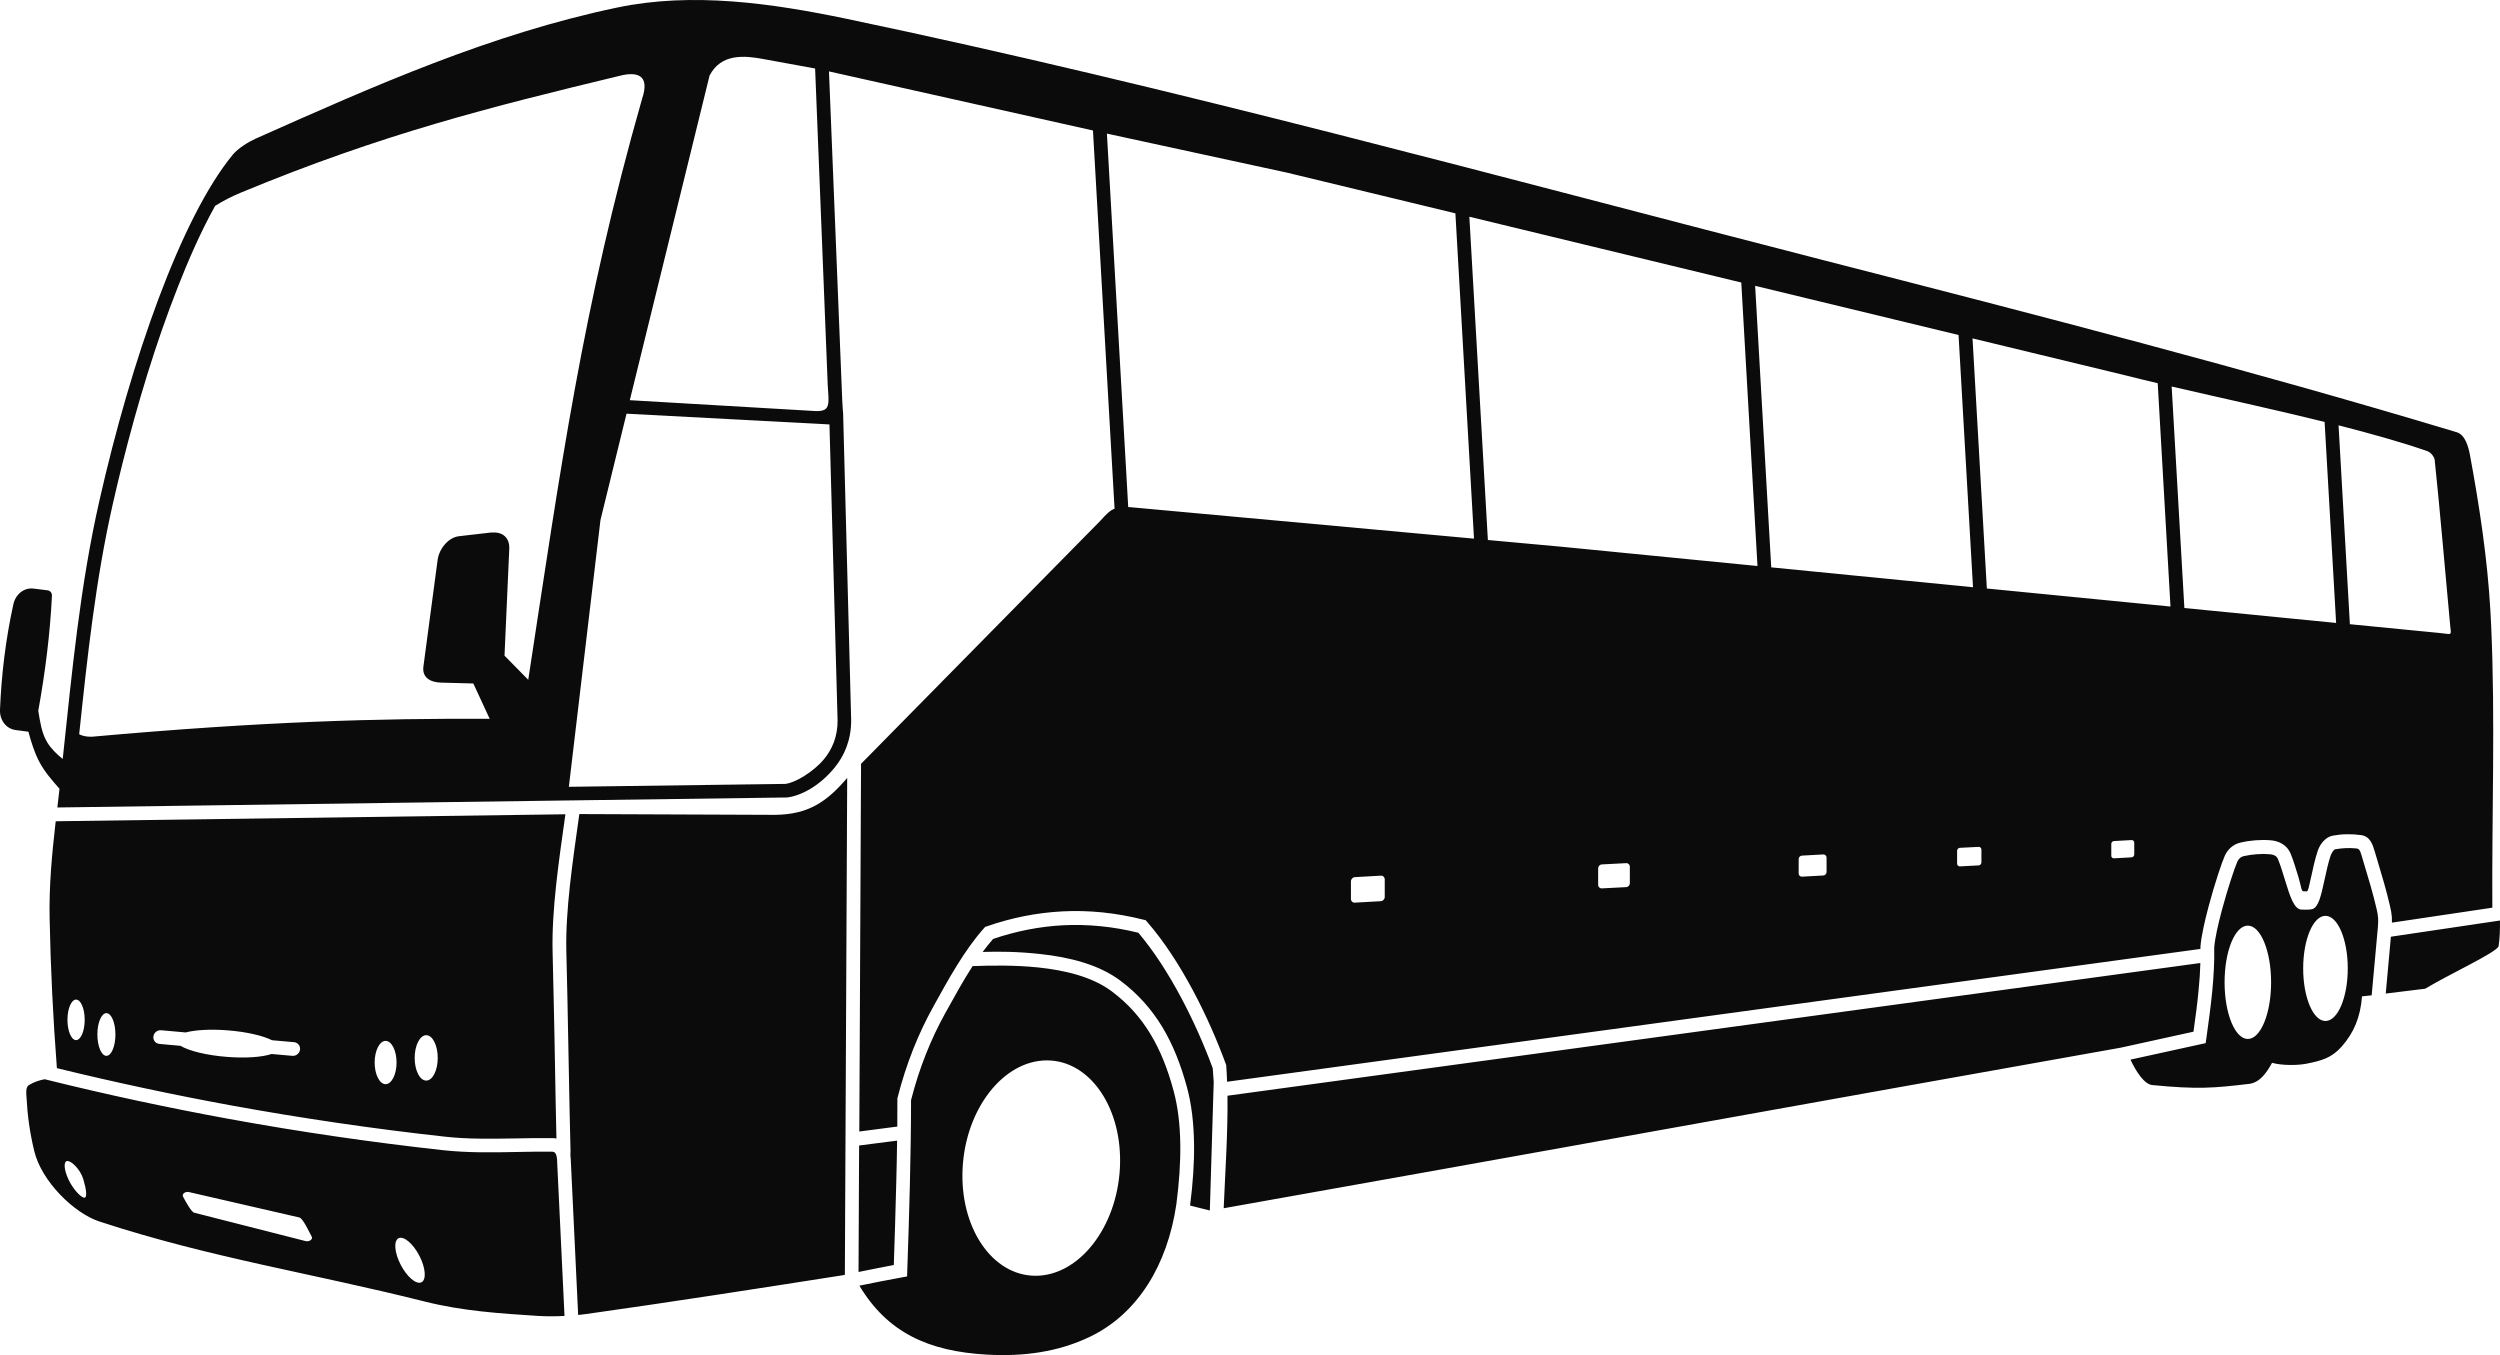 <svg width="107" height="58" viewBox="0 0 107 58" fill="none" xmlns="http://www.w3.org/2000/svg">
<path fill-rule="evenodd" clip-rule="evenodd" d="M99.53 39.198C99.003 39.198 98.576 40.207 98.576 41.449C98.576 42.69 99.003 43.699 99.53 43.699C100.057 43.699 100.484 42.69 100.484 41.449C100.484 40.207 100.057 39.198 99.53 39.198ZM2.045 25.267C2.157 25.284 2.231 25.387 2.223 25.5C2.144 27.14 1.933 28.78 1.638 30.424C1.717 30.893 1.779 31.371 2.02 31.77C2.19 32.048 2.426 32.276 2.684 32.484C3.082 28.767 3.422 25.093 4.256 21.422C5.608 15.451 7.736 9.318 9.971 6.611C10.179 6.357 10.635 6.071 10.934 5.938C16.048 3.658 21 1.457 26.43 0.32C29.636 -0.349 33.033 0.137 36.239 0.806C50.308 3.754 64.187 7.578 78.111 11.153C87.157 13.474 96.203 15.804 105.146 18.499C105.507 18.607 105.644 19.105 105.714 19.47C106.121 21.675 106.461 23.901 106.589 26.143L106.623 26.812C106.801 30.761 106.647 34.896 106.672 38.849L102.375 39.489C102.375 39.402 102.375 39.323 102.371 39.244C102.359 39.094 102.334 38.953 102.288 38.762C102.126 38.065 101.944 37.462 101.753 36.827L101.637 36.437C101.554 36.159 101.446 35.797 101.06 35.743C100.857 35.714 100.654 35.702 100.451 35.706C100.247 35.706 100.044 35.731 99.849 35.764C99.704 35.789 99.559 35.872 99.439 36.005C99.339 36.113 99.256 36.25 99.198 36.42C99.086 36.752 98.991 37.18 98.908 37.57C98.821 37.965 98.796 38.094 98.746 38.148H98.588C98.489 38.139 98.497 37.944 98.368 37.521C98.265 37.176 98.153 36.815 98.041 36.541C97.966 36.354 97.842 36.221 97.701 36.13C97.531 36.017 97.336 35.976 97.178 35.964C96.975 35.947 96.759 35.947 96.539 35.964C96.332 35.98 96.116 36.009 95.892 36.063C95.743 36.096 95.606 36.167 95.494 36.262C95.378 36.358 95.287 36.483 95.224 36.62C95.108 36.873 94.781 37.84 94.528 38.795C94.358 39.435 94.212 40.083 94.179 40.519V40.614L52.519 46.299C52.511 46.062 52.498 45.821 52.482 45.589L52.469 45.551C51.731 43.529 50.524 41.092 49.097 39.456L49.035 39.385L48.948 39.364C47.745 39.061 46.592 38.949 45.472 39.007C44.356 39.065 43.278 39.285 42.237 39.647L42.162 39.672L42.112 39.73C41.27 40.676 40.59 41.918 39.947 43.081C39.304 44.239 38.786 45.526 38.417 46.975L38.408 47.013V47.046C38.408 47.436 38.408 47.827 38.404 48.217L36.778 48.429L36.853 32.691L47.094 22.29C47.363 21.987 47.521 21.841 47.703 21.771L46.779 5.585L35.48 3.056L36.048 17.133L36.069 17.498L36.086 17.693L36.43 30.831C36.43 31.678 36.139 32.347 35.712 32.866C35.065 33.651 34.281 34.057 33.692 34.132L23.883 34.265L2.455 34.56C2.489 34.29 2.518 34.024 2.547 33.759C2.223 33.393 1.904 33.028 1.68 32.6C1.468 32.197 1.336 31.757 1.215 31.317L0.672 31.246C0.249 31.192 -0.021 30.802 -4.2343e-05 30.374C0.062 28.871 0.241 27.368 0.572 25.865C0.664 25.446 1.016 25.138 1.443 25.192C1.642 25.217 1.842 25.242 2.045 25.267ZM21.046 22.796C21.506 22.747 21.817 23.016 21.797 23.486L21.593 28.062L22.609 29.096C23.986 20.102 24.924 13.188 27.483 4.223C27.823 3.218 27.284 3.056 26.546 3.239C20.975 4.584 16.375 5.73 10.324 8.238C9.942 8.396 9.536 8.6 9.208 8.811C8.578 9.941 8.042 11.186 7.615 12.274C6.649 14.728 5.877 17.307 5.234 19.865C5.093 20.425 4.961 20.99 4.832 21.551C4.094 24.802 3.737 28.116 3.389 31.425C3.509 31.491 3.675 31.533 3.92 31.533C11.315 30.869 16.243 30.744 20.959 30.765L20.258 29.253L18.872 29.216C18.416 29.203 18.059 28.996 18.122 28.527L18.731 23.959C18.794 23.494 19.183 23.004 19.644 22.95L21.05 22.788L21.046 22.796ZM35.459 17.02V16.995L35.426 16.468L34.887 2.932L32.726 2.537C31.863 2.371 30.868 2.28 30.37 3.231L26.956 17.128L34.335 17.56C34.522 17.573 34.709 17.581 34.895 17.593C35.322 17.614 35.463 17.485 35.459 17.112V17.016V17.02ZM35.501 18.166L34.903 18.133L26.815 17.706L25.7 22.257L24.347 33.675L33.605 33.551C34.02 33.514 34.812 33.04 35.264 32.496C35.613 32.077 35.849 31.533 35.849 30.848L35.501 18.171V18.166ZM96.207 39.617C95.656 39.617 95.212 40.706 95.212 42.042C95.212 43.384 95.66 44.468 96.207 44.468C96.755 44.468 97.203 43.384 97.203 42.042C97.203 40.706 96.755 39.617 96.207 39.617ZM44.808 45.385C42.95 45.385 41.333 47.449 41.2 49.994C41.067 52.54 42.465 54.603 44.323 54.603C46.181 54.603 47.799 52.54 47.932 49.994C48.064 47.449 46.666 45.385 44.808 45.385ZM50.346 51.56C50.466 50.642 50.528 49.77 50.516 48.96C50.503 48.134 50.416 47.37 50.229 46.685C49.985 45.776 49.669 44.966 49.238 44.256C48.815 43.554 48.276 42.948 47.583 42.429C46.754 41.81 45.596 41.528 44.435 41.407C43.435 41.303 42.432 41.32 41.627 41.349C41.208 41.997 40.827 42.699 40.457 43.363C39.843 44.472 39.346 45.701 38.993 47.084C38.993 48.213 38.972 49.438 38.943 50.692C38.914 51.938 38.873 53.187 38.831 54.392L38.823 54.632L38.591 54.674C37.965 54.786 37.371 54.907 36.782 55.027C37.977 57.024 39.727 57.842 42.262 57.979C43.792 58.062 45.281 57.875 46.662 57.207C48.699 56.223 49.964 54.138 50.346 51.556V51.56ZM51.781 51.809L51.947 46.311L51.905 45.721C51.204 43.811 50.047 41.478 48.72 39.921C47.608 39.647 46.538 39.551 45.505 39.601C44.472 39.655 43.473 39.858 42.506 40.186C42.353 40.361 42.203 40.548 42.058 40.743C42.768 40.722 43.539 40.726 44.501 40.83C45.754 40.963 47.015 41.274 47.94 41.964C48.699 42.528 49.284 43.193 49.748 43.957C50.205 44.717 50.541 45.572 50.802 46.535C51.001 47.266 51.092 48.076 51.105 48.956C51.117 49.782 51.055 50.667 50.935 51.597C51.196 51.668 51.478 51.73 51.781 51.809ZM101.512 42.599C101.376 42.615 101.239 42.628 101.094 42.645C101.027 43.533 100.745 44.202 100.223 44.795C99.787 45.285 99.36 45.398 98.717 45.526C98.319 45.605 97.663 45.605 97.244 45.489C97.012 45.913 96.718 46.336 96.261 46.39C94.743 46.569 94.067 46.631 92.114 46.44C91.773 46.407 91.413 45.846 91.184 45.352L94.403 44.646L94.432 44.443C94.536 43.695 94.627 43.023 94.689 42.379C94.747 41.748 94.781 41.154 94.768 40.564C94.797 40.17 94.934 39.564 95.096 38.957C95.345 38.027 95.656 37.105 95.76 36.873C95.788 36.815 95.826 36.761 95.876 36.719C95.917 36.682 95.967 36.657 96.021 36.645C96.212 36.603 96.398 36.574 96.585 36.561C96.776 36.545 96.962 36.545 97.141 36.561C97.219 36.566 97.311 36.586 97.385 36.632C97.431 36.661 97.472 36.707 97.497 36.769C97.605 37.035 97.709 37.375 97.808 37.699C98.008 38.347 98.186 38.937 98.518 38.932C98.638 38.932 98.858 38.941 98.962 38.912C99.235 38.837 99.347 38.309 99.48 37.699C99.563 37.325 99.65 36.91 99.754 36.611C99.779 36.545 99.87 36.362 99.949 36.35C100.252 36.296 100.534 36.283 100.841 36.312C100.965 36.325 101.006 36.375 101.073 36.607L101.189 36.997C101.376 37.612 101.554 38.202 101.716 38.891C101.753 39.049 101.774 39.169 101.782 39.285C101.79 39.402 101.786 39.522 101.774 39.676L101.508 42.591L101.512 42.599ZM24.161 56.322L23.841 49.616C23.833 49.496 23.804 49.401 23.758 49.346C23.733 49.313 23.696 49.297 23.646 49.292C23.14 49.288 22.626 49.292 22.116 49.305C21.071 49.326 20.021 49.342 18.98 49.23C15.923 48.894 12.87 48.45 9.818 47.893C7.184 47.411 4.546 46.847 1.912 46.191C1.663 46.24 1.46 46.307 1.24 46.44C1.099 46.527 1.12 46.76 1.132 46.926C1.178 47.769 1.269 48.437 1.464 49.259C1.775 50.563 3.173 51.929 4.26 52.282C9.03 53.843 13.281 54.475 18.204 55.712C19.814 56.115 21.386 56.215 23.037 56.322C23.377 56.343 23.771 56.343 24.161 56.322ZM94.179 41.216L52.536 46.897C52.556 48.487 52.44 50.127 52.374 51.713C64.855 49.496 78.302 47.054 90.766 44.841L93.881 44.156C93.976 43.487 94.055 42.881 94.105 42.321C94.142 41.939 94.167 41.573 94.175 41.216H94.179ZM107 39.398L102.33 40.091L102.11 42.524C102.674 42.454 103.192 42.387 103.798 42.317C104.827 41.694 106.772 40.805 106.938 40.51C106.996 40.145 107 39.759 107 39.393V39.398ZM36.774 49.027L38.396 48.819C38.388 49.442 38.375 50.065 38.358 50.684C38.33 51.838 38.292 53.005 38.255 54.142C37.778 54.23 37.264 54.338 36.745 54.441L36.77 49.027H36.774ZM24.202 34.851L2.385 35.15L2.372 35.258C2.219 36.595 2.095 37.961 2.124 39.302C2.165 41.469 2.273 43.587 2.435 45.717C4.932 46.328 7.424 46.859 9.917 47.316C12.949 47.868 15.99 48.313 19.038 48.649C20.05 48.761 21.079 48.74 22.103 48.724C22.622 48.715 23.145 48.703 23.663 48.711H23.68C23.725 48.711 23.771 48.719 23.816 48.732C23.767 46.726 23.746 44.75 23.696 42.707L23.651 40.734C23.609 38.937 23.912 36.898 24.198 34.859L24.202 34.851ZM63.087 23.054L62.291 9.131L55.091 7.391L47.376 5.718L48.288 21.704H48.338L63.087 23.054ZM75.22 24.225L74.527 12.092L62.888 9.276L63.681 23.112L66.862 23.403L75.22 24.225ZM84.444 25.13L83.826 14.338L75.12 12.233L75.809 24.283L84.444 25.134V25.13ZM92.897 25.965L92.35 16.402C91.856 16.285 91.375 16.169 90.919 16.053L84.424 14.483L85.037 25.188L92.902 25.96L92.897 25.965ZM99.986 26.662L99.493 18.058C97.327 17.523 95.025 17.025 92.947 16.543L93.491 26.023L99.986 26.662ZM100.09 18.204L100.575 26.716L104.437 27.094C104.968 27.144 104.914 27.239 104.864 26.733C104.644 24.383 104.445 21.974 104.204 19.682C104.192 19.578 104.063 19.366 103.877 19.304C102.749 18.914 101.454 18.553 100.09 18.204ZM36.086 54.578L36.16 54.562L36.26 33.294C35.376 34.336 34.58 34.859 33.174 34.876L24.828 34.842H24.795C24.509 36.889 24.198 38.941 24.239 40.714L24.285 42.69C24.335 44.899 24.36 47.029 24.418 49.222C24.418 49.301 24.418 49.38 24.414 49.459C24.418 49.496 24.422 49.529 24.426 49.571L24.745 56.281C24.858 56.269 24.965 56.256 25.069 56.243C28.723 55.729 32.435 55.151 36.086 54.578ZM91.23 35.955L90.479 35.997C90.417 35.997 90.363 36.055 90.363 36.117V36.628C90.363 36.69 90.413 36.74 90.479 36.736L91.23 36.694C91.292 36.694 91.346 36.636 91.346 36.574V36.063C91.346 36.001 91.296 35.951 91.23 35.955ZM78.036 36.57L77.124 36.62C77.049 36.62 76.983 36.69 76.983 36.765V37.388C76.983 37.462 77.045 37.525 77.124 37.521L78.036 37.471C78.111 37.471 78.177 37.4 78.177 37.325V36.703C78.177 36.628 78.115 36.566 78.036 36.57ZM69.6 36.943L68.558 36.997C68.471 37.002 68.401 37.076 68.401 37.163V37.874C68.401 37.961 68.471 38.027 68.558 38.023L69.6 37.969C69.687 37.965 69.757 37.89 69.757 37.803V37.093C69.757 37.006 69.687 36.939 69.6 36.943ZM59.097 37.479L57.99 37.541C57.899 37.545 57.82 37.629 57.82 37.72V38.476C57.82 38.567 57.895 38.642 57.99 38.633L59.097 38.571C59.189 38.567 59.267 38.484 59.267 38.393V37.637C59.267 37.545 59.193 37.471 59.097 37.479ZM12.812 52.108C12.97 52.145 13.248 52.764 13.339 52.922C13.41 53.046 13.227 53.154 13.09 53.121L8.312 51.904C8.188 51.871 7.947 51.431 7.835 51.219C7.769 51.09 7.947 50.987 8.084 51.02L12.812 52.108ZM12.514 45.19C12.675 45.202 12.821 45.086 12.841 44.924C12.862 44.762 12.746 44.621 12.588 44.605L11.643 44.522C11.253 44.326 10.544 44.16 9.735 44.098C9.005 44.04 8.354 44.081 7.947 44.189L6.894 44.094C6.732 44.081 6.587 44.198 6.566 44.359C6.545 44.522 6.657 44.663 6.819 44.679L7.727 44.762C8.088 44.978 8.847 45.169 9.726 45.236C10.527 45.298 11.228 45.244 11.622 45.111L12.51 45.19H12.514ZM18.242 44.306C17.972 44.306 17.748 44.742 17.748 45.277C17.748 45.813 17.968 46.249 18.242 46.249C18.516 46.249 18.735 45.813 18.735 45.277C18.735 44.742 18.516 44.306 18.242 44.306ZM16.504 44.55C16.247 44.55 16.035 44.966 16.035 45.477C16.035 45.987 16.247 46.403 16.504 46.403C16.761 46.403 16.973 45.987 16.973 45.477C16.973 44.966 16.761 44.55 16.504 44.55ZM4.554 43.363C4.343 43.363 4.168 43.77 4.168 44.276C4.168 44.783 4.343 45.19 4.554 45.19C4.766 45.19 4.94 44.783 4.94 44.276C4.94 43.77 4.766 43.363 4.554 43.363ZM3.256 42.782C3.053 42.782 2.887 43.172 2.887 43.65C2.887 44.127 3.053 44.517 3.256 44.517C3.459 44.517 3.625 44.127 3.625 43.65C3.625 43.172 3.459 42.782 3.256 42.782ZM3.609 51.261C3.476 51.261 3.127 50.908 2.928 50.476C2.729 50.044 2.713 49.691 2.887 49.691C3.061 49.691 3.438 50.044 3.567 50.476C3.696 50.908 3.741 51.261 3.609 51.261ZM17.947 54.902C17.678 54.902 17.28 54.471 17.06 53.939C16.84 53.407 16.881 52.976 17.151 52.976C17.421 52.976 17.819 53.407 18.039 53.939C18.258 54.471 18.217 54.902 17.947 54.902ZM84.685 36.246L83.884 36.287C83.818 36.287 83.764 36.35 83.764 36.416V36.964C83.764 37.031 83.818 37.085 83.884 37.081L84.685 37.039C84.751 37.039 84.805 36.977 84.805 36.91V36.362C84.805 36.296 84.751 36.242 84.685 36.246Z" fill="#0B0B0B"/>
</svg>

